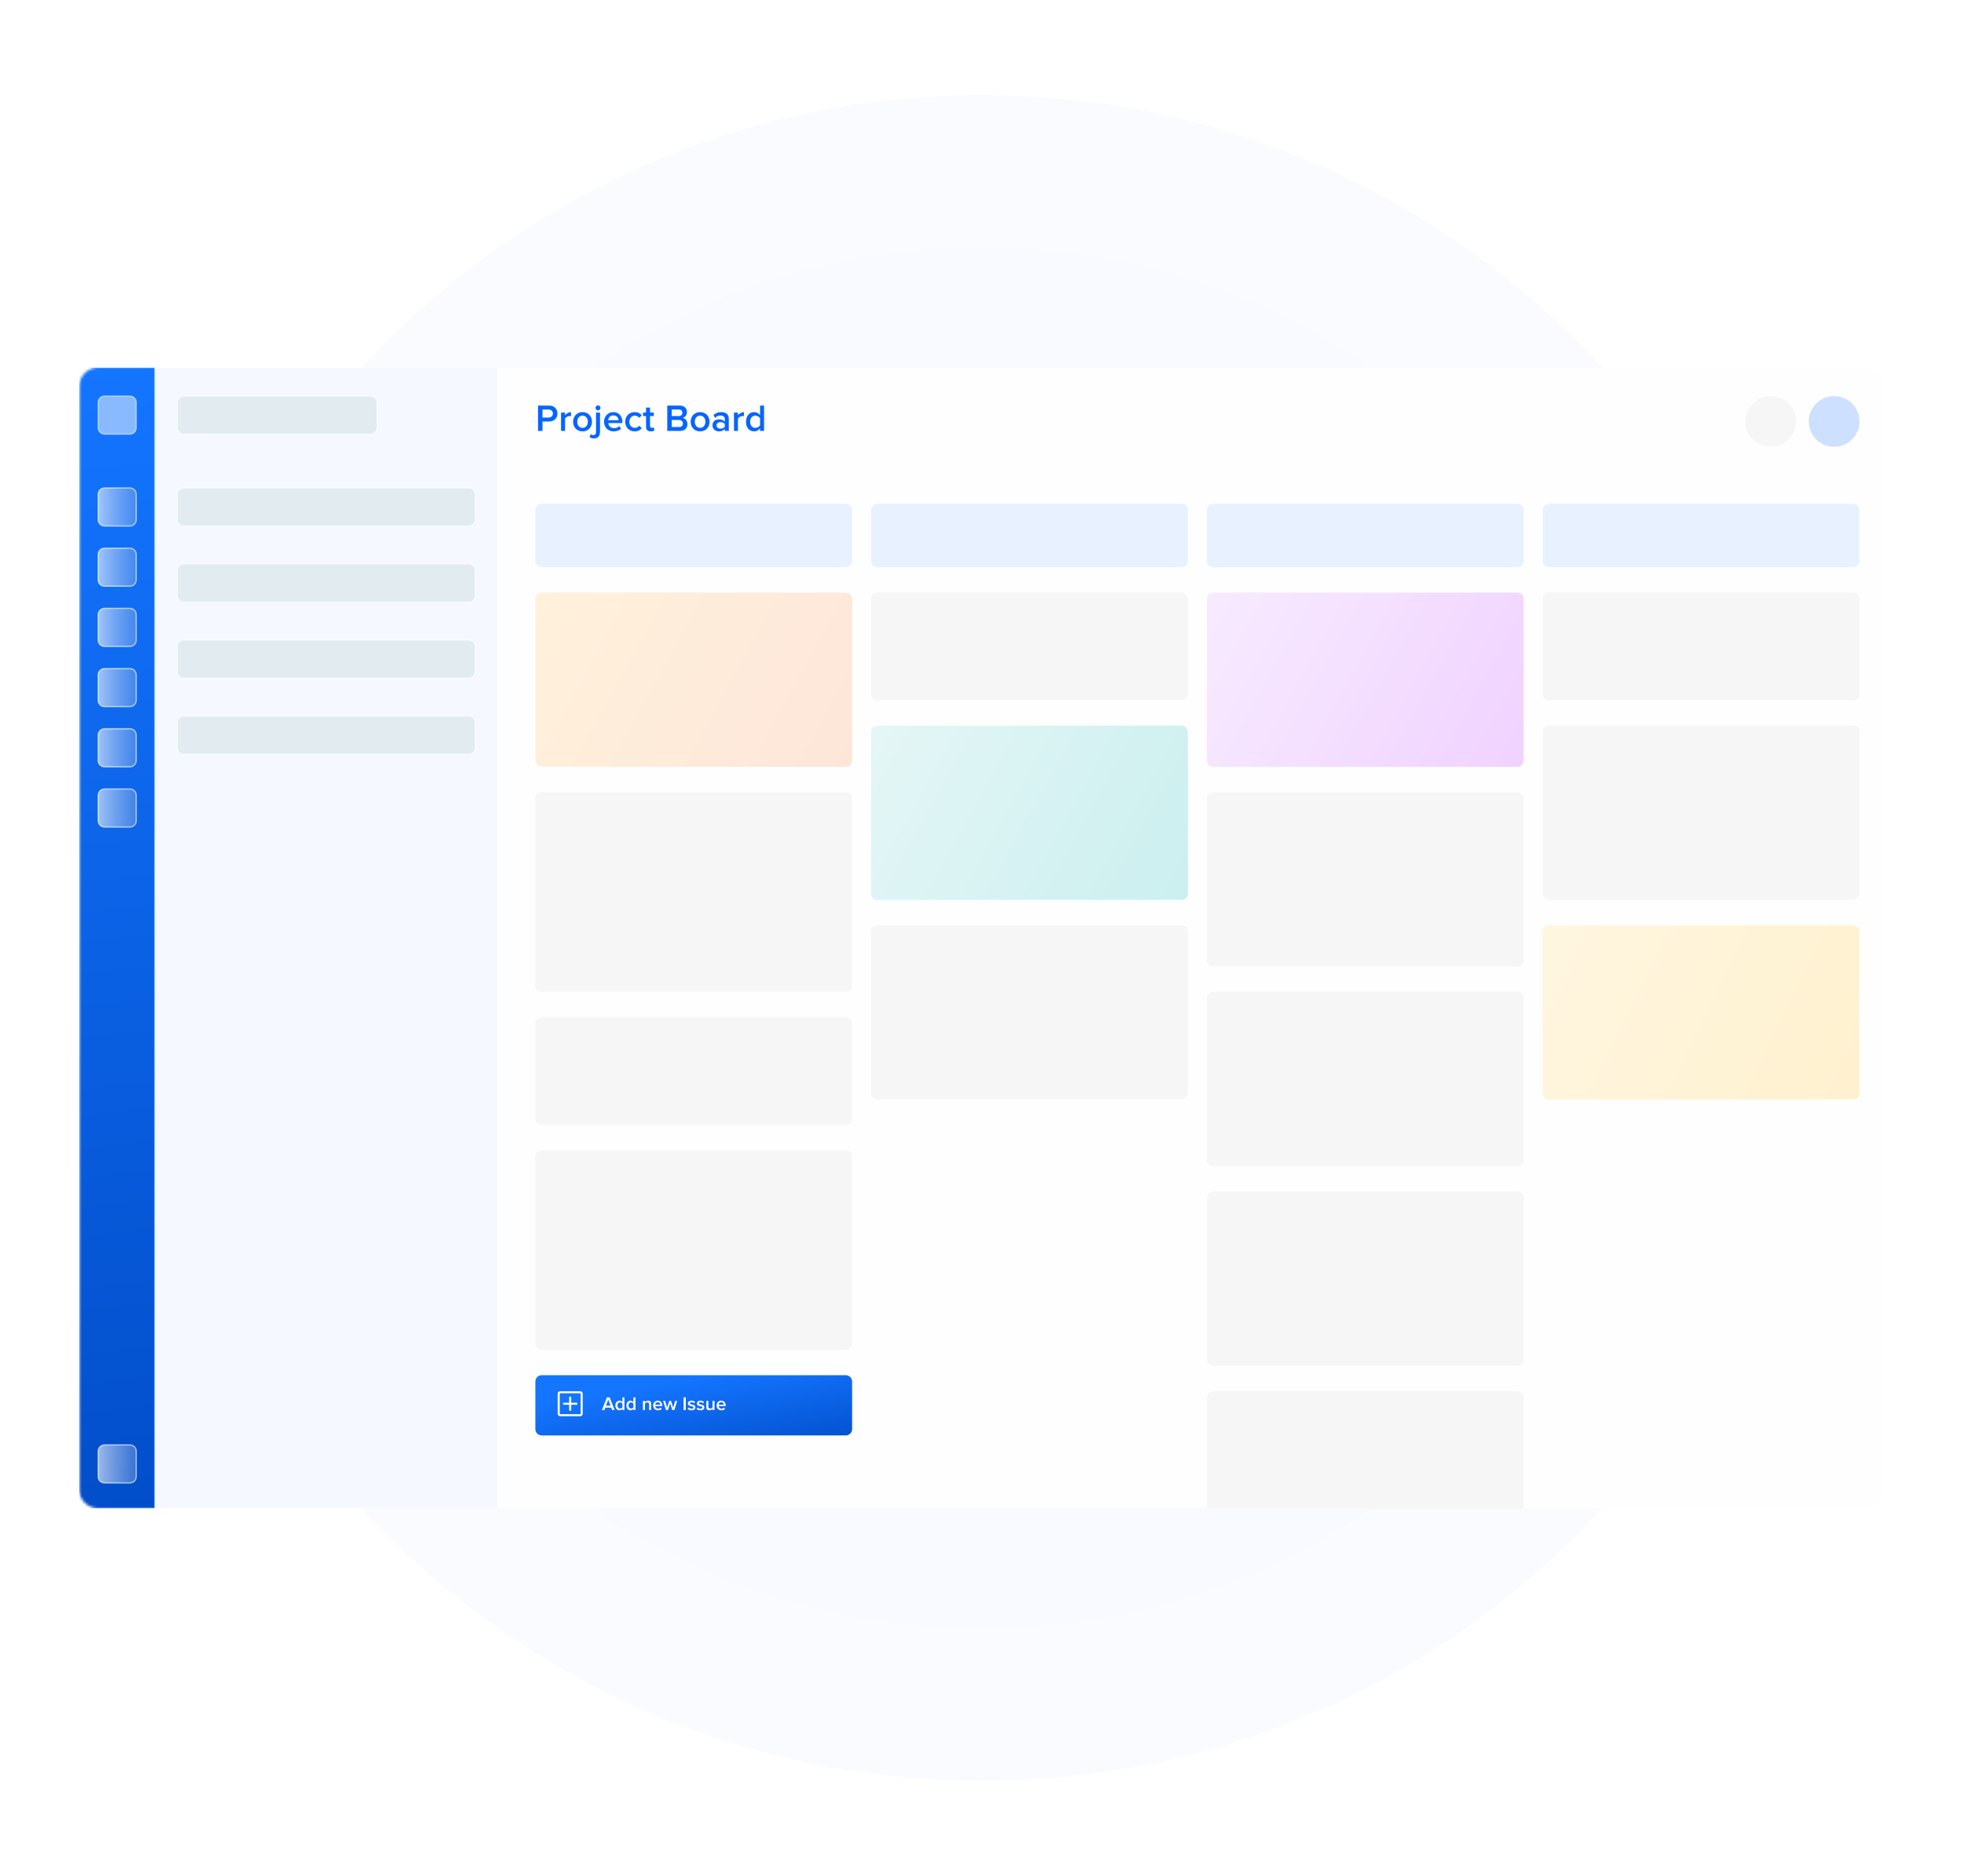 <svg width="780" height="745" viewBox="0 0 780 745" fill="none" xmlns="http://www.w3.org/2000/svg">
<g opacity="0.2" filter="url(#filter0_d_2088_1472)">
<path d="M390.001 707.246C574.82 707.246 724.646 557.375 724.646 372.5C724.646 187.624 574.82 37.753 390.001 37.753C205.181 37.753 55.355 187.624 55.355 372.5C55.355 557.375 205.181 707.246 390.001 707.246Z" fill="#E2EDFF"/>
</g>
<g opacity="0.1" filter="url(#filter1_d_2088_1472)">
<path d="M390 646.842C541.469 646.842 664.258 524.015 664.258 372.5C664.258 220.986 541.469 98.159 390 98.159C238.532 98.159 115.742 220.986 115.742 372.5C115.742 524.015 238.532 646.842 390 646.842Z" fill="#E9F1FF"/>
</g>
<g filter="url(#filter2_d_2088_1472)">
<mask id="mask0_2088_1472" style="mask-type:luminance" maskUnits="userSpaceOnUse" x="31" y="145" width="718" height="455">
<path d="M741 145.979H39C34.831 145.979 31.451 149.36 31.451 153.53V591.469C31.451 595.639 34.831 599.02 39 599.02H741C745.168 599.02 748.548 595.639 748.548 591.469V153.53C748.548 149.36 745.168 145.979 741 145.979Z" fill="white"/>
</mask>
<g mask="url(#mask0_2088_1472)">
<path d="M741 145.979H39C34.831 145.979 31.451 149.36 31.451 153.53V591.469C31.451 595.639 34.831 599.02 39 599.02H741C745.168 599.02 748.548 595.639 748.548 591.469V153.53C748.548 149.36 745.168 145.979 741 145.979Z" fill="#FEFEFE"/>
<path d="M61.645 145.979H31.451V599.02H61.645V145.979Z" fill="url(#paint0_linear_2088_1472)"/>
<path opacity="0.5" d="M51.581 157.306H41.516C40.127 157.306 39 158.433 39 159.823V169.89C39 171.28 40.127 172.407 41.516 172.407H51.581C52.97 172.407 54.097 171.28 54.097 169.89V159.823C54.097 158.433 52.97 157.306 51.581 157.306Z" fill="white" stroke="white" stroke-width="0.5"/>
<path d="M51.581 193.801H41.516C40.127 193.801 39 194.928 39 196.318V206.385C39 207.775 40.127 208.902 41.516 208.902H51.581C52.97 208.902 54.097 207.775 54.097 206.385V196.318C54.097 194.928 52.97 193.801 51.581 193.801Z" fill="url(#paint1_linear_2088_1472)" fill-opacity="0.6" stroke="white" stroke-opacity="0.6" stroke-width="0.5"/>
<path d="M51.581 217.711H41.516C40.127 217.711 39 218.838 39 220.228V230.295C39 231.685 40.127 232.812 41.516 232.812H51.581C52.97 232.812 54.097 231.685 54.097 230.295V220.228C54.097 218.838 52.97 217.711 51.581 217.711Z" fill="url(#paint2_linear_2088_1472)" fill-opacity="0.6" stroke="white" stroke-opacity="0.6" stroke-width="0.5"/>
<path d="M51.581 241.621H41.516C40.127 241.621 39 242.748 39 244.138V254.206C39 255.596 40.127 256.722 41.516 256.722H51.581C52.97 256.722 54.097 255.596 54.097 254.206V244.138C54.097 242.748 52.97 241.621 51.581 241.621Z" fill="url(#paint3_linear_2088_1472)" fill-opacity="0.6" stroke="white" stroke-opacity="0.6" stroke-width="0.5"/>
<path d="M51.581 265.532H41.516C40.127 265.532 39 266.659 39 268.049V278.117C39 279.507 40.127 280.634 41.516 280.634H51.581C52.97 280.634 54.097 279.507 54.097 278.117V268.049C54.097 266.659 52.97 265.532 51.581 265.532Z" fill="url(#paint4_linear_2088_1472)" fill-opacity="0.6" stroke="white" stroke-opacity="0.6" stroke-width="0.5"/>
<path d="M51.581 289.442H41.516C40.127 289.442 39 290.569 39 291.959V302.027C39 303.417 40.127 304.544 41.516 304.544H51.581C52.97 304.544 54.097 303.417 54.097 302.027V291.959C54.097 290.569 52.97 289.442 51.581 289.442Z" fill="url(#paint5_linear_2088_1472)" fill-opacity="0.6" stroke="white" stroke-opacity="0.6" stroke-width="0.5"/>
<path d="M51.581 313.353H41.516C40.127 313.353 39 314.479 39 315.869V325.937C39 327.327 40.127 328.454 41.516 328.454H51.581C52.97 328.454 54.097 327.327 54.097 325.937V315.869C54.097 314.479 52.97 313.353 51.581 313.353Z" fill="url(#paint6_linear_2088_1472)" fill-opacity="0.6" stroke="white" stroke-opacity="0.6" stroke-width="0.5"/>
<path d="M51.581 573.852H41.516C40.127 573.852 39 574.978 39 576.368V586.436C39 587.826 40.127 588.953 41.516 588.953H51.581C52.97 588.953 54.097 587.826 54.097 586.436V576.368C54.097 574.978 52.97 573.852 51.581 573.852Z" fill="url(#paint7_linear_2088_1472)" fill-opacity="0.6" stroke="white" stroke-opacity="0.6" stroke-width="0.5"/>
<path d="M61.645 145.979H197.515V599.02H61.645V145.979Z" fill="#F5F9FF"/>
<path d="M61.645 599.02H61.959V145.979H61.645H61.33V599.02H61.645Z" fill="#E0F2FF"/>
<path opacity="0.5" d="M147.193 157.306H72.967C71.578 157.306 70.451 158.433 70.451 159.823V169.89C70.451 171.28 71.578 172.407 72.967 172.407H147.193C148.583 172.407 149.709 171.28 149.709 169.89V159.823C149.709 158.433 148.583 157.306 147.193 157.306Z" fill="#CFDEE2" stroke="white" stroke-width="0.5"/>
<path opacity="0.5" d="M186.193 193.801H72.967C71.578 193.801 70.451 194.928 70.451 196.318V206.385C70.451 207.775 71.578 208.902 72.967 208.902H186.193C187.583 208.902 188.709 207.775 188.709 206.385V196.318C188.709 194.928 187.583 193.801 186.193 193.801Z" fill="#CFDEE2" stroke="white" stroke-width="0.5"/>
<path opacity="0.5" d="M186.193 224.003H72.967C71.578 224.003 70.451 225.13 70.451 226.52V236.587C70.451 237.977 71.578 239.104 72.967 239.104H186.193C187.583 239.104 188.709 237.977 188.709 236.587V226.52C188.709 225.13 187.583 224.003 186.193 224.003Z" fill="#CFDEE2" stroke="white" stroke-width="0.5"/>
<path opacity="0.5" d="M186.193 254.206H72.967C71.578 254.206 70.451 255.333 70.451 256.723V266.791C70.451 268.181 71.578 269.307 72.967 269.307H186.193C187.583 269.307 188.709 268.181 188.709 266.791V256.723C188.709 255.333 187.583 254.206 186.193 254.206Z" fill="#CFDEE2" stroke="white" stroke-width="0.5"/>
<path opacity="0.5" d="M186.193 284.408H72.967C71.578 284.408 70.451 285.535 70.451 286.925V296.993C70.451 298.383 71.578 299.51 72.967 299.51H186.193C187.583 299.51 188.709 298.383 188.709 296.993V286.925C188.709 285.535 187.583 284.408 186.193 284.408Z" fill="#CFDEE2" stroke="white" stroke-width="0.5"/>
<path d="M335.904 200.093H215.129C213.74 200.093 212.613 201.22 212.613 202.61V222.745C212.613 224.135 213.74 225.262 215.129 225.262H335.904C337.293 225.262 338.42 224.135 338.42 222.745V202.61C338.42 201.22 337.293 200.093 335.904 200.093Z" fill="#E8F1FF"/>
<path d="M469.257 200.093H348.483C347.093 200.093 345.967 201.22 345.967 202.61V222.745C345.967 224.135 347.093 225.262 348.483 225.262H469.257C470.647 225.262 471.773 224.135 471.773 222.745V202.61C471.773 201.22 470.647 200.093 469.257 200.093Z" fill="#E8F1FF"/>
<path d="M602.613 200.093H481.838C480.449 200.093 479.322 201.22 479.322 202.61V222.745C479.322 224.135 480.449 225.262 481.838 225.262H602.613C604.002 225.262 605.129 224.135 605.129 222.745V202.61C605.129 201.22 604.002 200.093 602.613 200.093Z" fill="#E8F1FF"/>
<path d="M735.968 200.093H615.194C613.804 200.093 612.678 201.22 612.678 202.61V222.745C612.678 224.135 613.804 225.262 615.194 225.262H735.968C737.358 225.262 738.484 224.135 738.484 222.745V202.61C738.484 201.22 737.358 200.093 735.968 200.093Z" fill="#E8F1FF"/>
<path d="M335.904 235.329H215.129C213.74 235.329 212.613 236.456 212.613 237.846V302.027C212.613 303.417 213.74 304.544 215.129 304.544H335.904C337.293 304.544 338.42 303.417 338.42 302.027V237.846C338.42 236.456 337.293 235.329 335.904 235.329Z" fill="url(#paint8_linear_2088_1472)"/>
<path d="M469.257 235.329H348.483C347.093 235.329 345.967 236.456 345.967 237.846V275.599C345.967 276.989 347.093 278.116 348.483 278.116H469.257C470.647 278.116 471.773 276.989 471.773 275.599V237.846C471.773 236.456 470.647 235.329 469.257 235.329Z" fill="#F6F6F6"/>
<path d="M735.968 235.329H615.194C613.804 235.329 612.678 236.456 612.678 237.846V275.599C612.678 276.989 613.804 278.116 615.194 278.116H735.968C737.358 278.116 738.484 276.989 738.484 275.599V237.846C738.484 236.456 737.358 235.329 735.968 235.329Z" fill="#F6F6F6"/>
<path d="M335.904 314.611H215.129C213.74 314.611 212.613 315.738 212.613 317.128V391.377C212.613 392.767 213.74 393.893 215.129 393.893H335.904C337.293 393.893 338.42 392.767 338.42 391.377V317.128C338.42 315.738 337.293 314.611 335.904 314.611Z" fill="#F6F6F6"/>
<path d="M335.904 456.815H215.129C213.74 456.815 212.613 457.942 212.613 459.332V533.581C212.613 534.971 213.74 536.098 215.129 536.098H335.904C337.293 536.098 338.42 534.971 338.42 533.581V459.332C338.42 457.942 337.293 456.815 335.904 456.815Z" fill="#F6F6F6"/>
<path d="M469.257 288.184H348.483C347.093 288.184 345.967 289.31 345.967 290.7V354.881C345.967 356.271 347.093 357.398 348.483 357.398H469.257C470.647 357.398 471.773 356.271 471.773 354.881V290.7C471.773 289.31 470.647 288.184 469.257 288.184Z" fill="url(#paint9_linear_2088_1472)"/>
<path d="M735.968 288.184H615.194C613.804 288.184 612.678 289.31 612.678 290.7V354.881C612.678 356.271 613.804 357.398 615.194 357.398H735.968C737.358 357.398 738.484 356.271 738.484 354.881V290.7C738.484 289.31 737.358 288.184 735.968 288.184Z" fill="#F6F6F6"/>
<path d="M602.613 235.329H481.838C480.449 235.329 479.322 236.456 479.322 237.846V302.027C479.322 303.417 480.449 304.544 481.838 304.544H602.613C604.002 304.544 605.129 303.417 605.129 302.027V237.846C605.129 236.456 604.002 235.329 602.613 235.329Z" fill="url(#paint10_linear_2088_1472)"/>
<path d="M335.904 403.961H215.129C213.74 403.961 212.613 405.088 212.613 406.478V444.231C212.613 445.621 213.74 446.748 215.129 446.748H335.904C337.293 446.748 338.42 445.621 338.42 444.231V406.478C338.42 405.088 337.293 403.961 335.904 403.961Z" fill="#F6F6F6"/>
<path d="M469.257 367.466H348.483C347.093 367.466 345.967 368.593 345.967 369.983V434.163C345.967 435.553 347.093 436.68 348.483 436.68H469.257C470.647 436.68 471.773 435.553 471.773 434.163V369.983C471.773 368.593 470.647 367.466 469.257 367.466Z" fill="#F6F6F6"/>
<path d="M735.968 367.466H615.194C613.804 367.466 612.678 368.593 612.678 369.983V434.163C612.678 435.553 613.804 436.68 615.194 436.68H735.968C737.358 436.68 738.484 435.553 738.484 434.163V369.983C738.484 368.593 737.358 367.466 735.968 367.466Z" fill="url(#paint11_linear_2088_1472)"/>
<path d="M602.613 314.611H481.838C480.449 314.611 479.322 315.738 479.322 317.128V381.309C479.322 382.699 480.449 383.826 481.838 383.826H602.613C604.002 383.826 605.129 382.699 605.129 381.309V317.128C605.129 315.738 604.002 314.611 602.613 314.611Z" fill="#F6F6F6"/>
<path d="M602.613 393.894H481.838C480.449 393.894 479.322 395.02 479.322 396.41V460.591C479.322 461.981 480.449 463.108 481.838 463.108H602.613C604.002 463.108 605.129 461.981 605.129 460.591V396.41C605.129 395.02 604.002 393.894 602.613 393.894Z" fill="#F6F6F6"/>
<path d="M602.613 473.176H481.838C480.449 473.176 479.322 474.303 479.322 475.693V539.873C479.322 541.263 480.449 542.39 481.838 542.39H602.613C604.002 542.39 605.129 541.263 605.129 539.873V475.693C605.129 474.303 604.002 473.176 602.613 473.176Z" fill="#F6F6F6"/>
<path d="M602.613 552.457H481.838C480.449 552.457 479.322 553.584 479.322 554.974V619.155C479.322 620.545 480.449 621.672 481.838 621.672H602.613C604.002 621.672 605.129 620.545 605.129 619.155V554.974C605.129 553.584 604.002 552.457 602.613 552.457Z" fill="#F6F6F6"/>
<path d="M215.45 171.148H213.684V161.076H218.107C220.22 161.076 221.398 162.525 221.398 164.232C221.398 165.938 220.205 167.388 218.107 167.388H215.45V171.148ZM217.865 165.832C218.862 165.832 219.586 165.198 219.586 164.232C219.586 163.265 218.862 162.631 217.865 162.631H215.45V165.832H217.865ZM224.409 171.148H222.823V163.854H224.409V164.926C224.952 164.232 225.828 163.688 226.779 163.688V165.259C226.643 165.228 226.477 165.213 226.281 165.213C225.616 165.213 224.726 165.666 224.409 166.18V171.148ZM231.348 171.329C229.038 171.329 227.604 169.593 227.604 167.494C227.604 165.41 229.038 163.673 231.348 163.673C233.688 163.673 235.107 165.41 235.107 167.494C235.107 169.593 233.688 171.329 231.348 171.329ZM231.348 169.925C232.707 169.925 233.462 168.792 233.462 167.494C233.462 166.21 232.707 165.077 231.348 165.077C230.004 165.077 229.25 166.21 229.25 167.494C229.25 168.792 230.004 169.925 231.348 169.925ZM237.496 162.963C236.968 162.963 236.515 162.525 236.515 161.982C236.515 161.438 236.968 161 237.496 161C238.04 161 238.478 161.438 238.478 161.982C238.478 162.525 238.04 162.963 237.496 162.963ZM235.881 174.108C235.035 174.108 234.658 173.942 234.16 173.579L234.628 172.402C234.9 172.643 235.186 172.809 235.639 172.809C236.258 172.809 236.711 172.432 236.711 171.571V163.854H238.296V171.571C238.296 173.126 237.481 174.108 235.881 174.108ZM243.719 171.329C241.53 171.329 239.899 169.804 239.899 167.494C239.899 165.379 241.439 163.673 243.598 163.673C245.787 163.673 247.191 165.349 247.191 167.645V168.022H241.56C241.681 169.125 242.511 170.031 243.885 170.031C244.594 170.031 245.44 169.744 245.953 169.23L246.678 170.272C245.953 170.967 244.881 171.329 243.719 171.329ZM245.651 166.905C245.621 166.044 245.032 164.972 243.598 164.972C242.239 164.972 241.62 166.014 241.545 166.905H245.651ZM252.077 171.329C249.858 171.329 248.303 169.713 248.303 167.494C248.303 165.289 249.858 163.673 252.077 163.673C253.496 163.673 254.357 164.277 254.87 164.972L253.828 165.938C253.421 165.364 252.862 165.077 252.153 165.077C250.824 165.077 249.949 166.074 249.949 167.494C249.949 168.913 250.824 169.925 252.153 169.925C252.862 169.925 253.421 169.623 253.828 169.064L254.87 170.031C254.357 170.725 253.496 171.329 252.077 171.329ZM258.449 171.329C257.226 171.329 256.577 170.665 256.577 169.457V165.243H255.37V163.854H256.577V161.861H258.162V163.854H259.642V165.243H258.162V169.064C258.162 169.562 258.404 169.925 258.857 169.925C259.159 169.925 259.446 169.804 259.566 169.668L259.944 170.861C259.657 171.133 259.189 171.329 258.449 171.329ZM270.091 171.148H265.004V161.076H269.956C271.797 161.076 272.824 162.223 272.824 163.643C272.824 164.911 272.009 165.757 271.073 165.953C272.145 166.119 273.02 167.192 273.02 168.43C273.02 169.985 271.979 171.148 270.091 171.148ZM269.593 165.243C270.499 165.243 271.012 164.7 271.012 163.945C271.012 163.19 270.499 162.631 269.593 162.631H266.77V165.243H269.593ZM269.669 169.593C270.635 169.593 271.209 169.064 271.209 168.188C271.209 167.433 270.68 166.799 269.669 166.799H266.77V169.593H269.669ZM278.039 171.329C275.729 171.329 274.295 169.593 274.295 167.494C274.295 165.41 275.729 163.673 278.039 163.673C280.379 163.673 281.798 165.41 281.798 167.494C281.798 169.593 280.379 171.329 278.039 171.329ZM278.039 169.925C279.397 169.925 280.152 168.792 280.152 167.494C280.152 166.21 279.397 165.077 278.039 165.077C276.695 165.077 275.94 166.21 275.94 167.494C275.94 168.792 276.695 169.925 278.039 169.925ZM289.44 171.148H287.855V170.363C287.312 170.982 286.466 171.329 285.5 171.329C284.308 171.329 282.964 170.529 282.964 168.913C282.964 167.237 284.308 166.542 285.5 166.542C286.481 166.542 287.327 166.859 287.855 167.478V166.391C287.855 165.546 287.161 165.032 286.149 165.032C285.334 165.032 284.625 165.334 283.991 165.953L283.341 164.851C284.187 164.05 285.244 163.673 286.406 163.673C288.021 163.673 289.44 164.353 289.44 166.316V171.148ZM286.119 170.242C286.814 170.242 287.493 169.985 287.855 169.487V168.385C287.493 167.886 286.814 167.629 286.119 167.629C285.228 167.629 284.564 168.143 284.564 168.943C284.564 169.729 285.228 170.242 286.119 170.242ZM293.081 171.148H291.496V163.854H293.081V164.926C293.625 164.232 294.5 163.688 295.451 163.688V165.259C295.316 165.228 295.15 165.213 294.953 165.213C294.289 165.213 293.398 165.666 293.081 166.18V171.148ZM303.448 171.148H301.863V170.151C301.304 170.876 300.459 171.329 299.523 171.329C297.651 171.329 296.277 169.91 296.277 167.509C296.277 165.153 297.635 163.673 299.523 163.673C300.428 163.673 301.274 164.096 301.863 164.866V161.076H303.448V171.148ZM299.975 169.925C300.73 169.925 301.5 169.502 301.863 168.958V166.059C301.5 165.515 300.73 165.077 299.975 165.077C298.722 165.077 297.922 166.089 297.922 167.509C297.922 168.913 298.722 169.925 299.975 169.925Z" fill="#0565FF"/>
<path d="M728.418 177.441C733.977 177.441 738.483 172.933 738.483 167.373C738.483 161.813 733.977 157.306 728.418 157.306C722.86 157.306 718.354 161.813 718.354 167.373C718.354 172.933 722.86 177.441 728.418 177.441Z" fill="#CDE0FF"/>
<path d="M703.258 177.441C708.816 177.441 713.322 172.933 713.322 167.373C713.322 161.813 708.816 157.306 703.258 157.306C697.699 157.306 693.193 161.813 693.193 167.373C693.193 172.933 697.699 177.441 703.258 177.441Z" fill="#F6F6F6"/>
<path d="M335.904 546.165H215.129C213.74 546.165 212.613 547.292 212.613 548.682V567.559C212.613 568.949 213.74 570.076 215.129 570.076H335.904C337.293 570.076 338.42 568.949 338.42 567.559V548.682C338.42 547.292 337.293 546.165 335.904 546.165Z" fill="url(#paint12_linear_2088_1472)"/>
<path d="M226.043 557.9V559.945C226.043 560.061 226.082 560.158 226.159 560.236C226.237 560.315 226.334 560.354 226.448 560.354C226.564 560.354 226.661 560.315 226.741 560.236C226.82 560.158 226.861 560.061 226.861 559.945V557.9H228.905C229.021 557.9 229.118 557.861 229.196 557.783C229.275 557.707 229.314 557.61 229.314 557.494C229.314 557.379 229.275 557.281 229.196 557.202C229.118 557.123 229.021 557.082 228.905 557.082H226.861V555.037C226.861 554.922 226.822 554.823 226.744 554.745C226.666 554.667 226.57 554.628 226.454 554.628C226.34 554.628 226.242 554.667 226.162 554.745C226.083 554.823 226.043 554.922 226.043 555.037V557.082H223.999C223.883 557.082 223.785 557.121 223.707 557.198C223.629 557.276 223.59 557.373 223.59 557.488C223.59 557.603 223.629 557.7 223.707 557.781C223.785 557.86 223.883 557.9 223.999 557.9H226.043ZM222.494 562.462C222.211 562.462 221.971 562.364 221.776 562.169C221.579 561.973 221.482 561.734 221.482 561.45V553.532C221.482 553.249 221.579 553.009 221.776 552.814C221.971 552.619 222.211 552.521 222.494 552.521H230.41C230.693 552.521 230.932 552.619 231.128 552.814C231.323 553.009 231.421 553.249 231.421 553.532V561.45C231.421 561.734 231.323 561.973 231.128 562.169C230.932 562.364 230.693 562.462 230.41 562.462H222.494ZM222.494 561.644H230.41C230.457 561.644 230.503 561.624 230.543 561.584C230.583 561.544 230.603 561.498 230.603 561.45V553.532C230.603 553.483 230.583 553.439 230.543 553.399C230.503 553.359 230.457 553.339 230.41 553.339H222.494C222.445 553.339 222.401 553.359 222.361 553.399C222.32 553.439 222.3 553.483 222.3 553.532V561.45C222.3 561.498 222.32 561.544 222.361 561.584C222.401 561.624 222.445 561.644 222.494 561.644Z" fill="#FEFEFE"/>
<path d="M244.096 560.008H243.093L242.723 559.042H240.413L240.043 560.008H239.039L241.017 554.972H242.119L244.096 560.008ZM242.474 558.264L241.568 555.863L240.662 558.264H242.474ZM247.983 560.008H247.19V559.51C246.911 559.872 246.488 560.099 246.02 560.099C245.084 560.099 244.397 559.389 244.397 558.188C244.397 557.01 245.077 556.27 246.02 556.27C246.473 556.27 246.896 556.482 247.19 556.867V554.972H247.983V560.008ZM246.247 559.396C246.624 559.396 247.009 559.185 247.19 558.913V557.463C247.009 557.192 246.624 556.973 246.247 556.973C245.62 556.973 245.22 557.479 245.22 558.188C245.22 558.89 245.62 559.396 246.247 559.396ZM252.368 560.008H251.576V559.51C251.296 559.872 250.874 560.099 250.406 560.099C249.47 560.099 248.783 559.389 248.783 558.188C248.783 557.01 249.462 556.27 250.406 556.27C250.859 556.27 251.281 556.482 251.576 556.867V554.972H252.368V560.008ZM250.632 559.396C251.01 559.396 251.395 559.185 251.576 558.913V557.463C251.395 557.192 251.01 556.973 250.632 556.973C250.006 556.973 249.606 557.479 249.606 558.188C249.606 558.89 250.006 559.396 250.632 559.396ZM258.588 560.008H257.796V557.728C257.796 557.161 257.509 556.973 257.063 556.973C256.656 556.973 256.309 557.214 256.127 557.463V560.008H255.335V556.361H256.127V556.859C256.369 556.572 256.837 556.27 257.411 556.27C258.196 556.27 258.588 556.693 258.588 557.441V560.008ZM261.301 560.099C260.206 560.099 259.391 559.336 259.391 558.181C259.391 557.124 260.161 556.27 261.24 556.27C262.335 556.27 263.037 557.109 263.037 558.256V558.445H260.221C260.281 558.996 260.697 559.449 261.384 559.449C261.738 559.449 262.161 559.306 262.418 559.049L262.78 559.57C262.418 559.917 261.882 560.099 261.301 560.099ZM262.267 557.886C262.252 557.456 261.957 556.92 261.24 556.92C260.561 556.92 260.251 557.441 260.214 557.886H262.267ZM267.827 560.008H266.997L266.152 557.335L265.306 560.008H264.476L263.344 556.361H264.166L264.936 559.011L265.804 556.361H266.499L267.367 559.011L268.137 556.361H268.96L267.827 560.008ZM272.354 560.008H271.471V554.972H272.354V560.008ZM274.647 560.099C274.028 560.099 273.462 559.902 273.085 559.532L273.447 558.958C273.704 559.223 274.21 559.472 274.685 559.472C275.161 559.472 275.402 559.268 275.402 558.981C275.402 558.264 273.198 558.777 273.198 557.38C273.198 556.784 273.711 556.27 274.632 556.27C275.251 556.27 275.719 556.489 276.051 556.784L275.719 557.343C275.5 557.093 275.093 556.905 274.64 556.905C274.225 556.905 273.96 557.093 273.96 557.35C273.96 558 276.165 557.516 276.165 558.966C276.165 559.608 275.629 560.099 274.647 560.099ZM278.208 560.099C277.589 560.099 277.023 559.902 276.645 559.532L277.007 558.958C277.264 559.223 277.77 559.472 278.245 559.472C278.721 559.472 278.962 559.268 278.962 558.981C278.962 558.264 276.758 558.777 276.758 557.38C276.758 556.784 277.272 556.27 278.193 556.27C278.812 556.27 279.28 556.489 279.612 556.784L279.28 557.343C279.061 557.093 278.653 556.905 278.2 556.905C277.785 556.905 277.521 557.093 277.521 557.35C277.521 558 279.725 557.516 279.725 558.966C279.725 559.608 279.189 560.099 278.208 560.099ZM283.776 560.008H282.983V559.525C282.719 559.819 282.266 560.099 281.692 560.099C280.907 560.099 280.522 559.691 280.522 558.943V556.361H281.315V558.656C281.315 559.223 281.602 559.396 282.047 559.396C282.447 559.396 282.795 559.17 282.983 558.921V556.361H283.776V560.008ZM286.489 560.099C285.395 560.099 284.58 559.336 284.58 558.181C284.58 557.124 285.35 556.27 286.429 556.27C287.524 556.27 288.226 557.109 288.226 558.256V558.445H285.41C285.47 558.996 285.886 559.449 286.573 559.449C286.927 559.449 287.35 559.306 287.607 559.049L287.969 559.57C287.607 559.917 287.071 560.099 286.489 560.099ZM287.456 557.886C287.441 557.456 287.146 556.92 286.429 556.92C285.75 556.92 285.44 557.441 285.403 557.886H287.456Z" fill="#FEFEFE"/>
</g>
</g>
<defs>
<filter id="filter0_d_2088_1472" x="25.355" y="7.753" width="729.291" height="729.493" filterUnits="userSpaceOnUse" color-interpolation-filters="sRGB">
<feFlood flood-opacity="0" result="BackgroundImageFix"/>
<feColorMatrix in="SourceAlpha" type="matrix" values="0 0 0 0 0 0 0 0 0 0 0 0 0 0 0 0 0 0 127 0" result="hardAlpha"/>
<feOffset/>
<feGaussianBlur stdDeviation="15"/>
<feComposite in2="hardAlpha" operator="out"/>
<feColorMatrix type="matrix" values="0 0 0 0 0 0 0 0 0 0 0 0 0 0 0 0 0 0 0.4 0"/>
<feBlend mode="normal" in2="BackgroundImageFix" result="effect1_dropShadow_2088_1472"/>
<feBlend mode="normal" in="SourceGraphic" in2="effect1_dropShadow_2088_1472" result="shape"/>
</filter>
<filter id="filter1_d_2088_1472" x="85.742" y="68.159" width="608.516" height="608.683" filterUnits="userSpaceOnUse" color-interpolation-filters="sRGB">
<feFlood flood-opacity="0" result="BackgroundImageFix"/>
<feColorMatrix in="SourceAlpha" type="matrix" values="0 0 0 0 0 0 0 0 0 0 0 0 0 0 0 0 0 0 127 0" result="hardAlpha"/>
<feOffset/>
<feGaussianBlur stdDeviation="15"/>
<feComposite in2="hardAlpha" operator="out"/>
<feColorMatrix type="matrix" values="0 0 0 0 0 0 0 0 0 0 0 0 0 0 0 0 0 0 0.15 0"/>
<feBlend mode="normal" in2="BackgroundImageFix" result="effect1_dropShadow_2088_1472"/>
<feBlend mode="normal" in="SourceGraphic" in2="effect1_dropShadow_2088_1472" result="shape"/>
</filter>
<filter id="filter2_d_2088_1472" x="6.451" y="120.979" width="767.098" height="503.04" filterUnits="userSpaceOnUse" color-interpolation-filters="sRGB">
<feFlood flood-opacity="0" result="BackgroundImageFix"/>
<feColorMatrix in="SourceAlpha" type="matrix" values="0 0 0 0 0 0 0 0 0 0 0 0 0 0 0 0 0 0 127 0" result="hardAlpha"/>
<feOffset/>
<feGaussianBlur stdDeviation="12.5"/>
<feComposite in2="hardAlpha" operator="out"/>
<feColorMatrix type="matrix" values="0 0 0 0 0 0 0 0 0 0 0 0 0 0 0 0 0 0 0.1 0"/>
<feBlend mode="normal" in2="BackgroundImageFix" result="effect1_dropShadow_2088_1472"/>
<feBlend mode="normal" in="SourceGraphic" in2="effect1_dropShadow_2088_1472" result="shape"/>
</filter>
<linearGradient id="paint0_linear_2088_1472" x1="31.451" y1="145.979" x2="83.211" y2="596.542" gradientUnits="userSpaceOnUse">
<stop stop-color="#1475FF"/>
<stop offset="1" stop-color="#024ECA"/>
</linearGradient>
<linearGradient id="paint1_linear_2088_1472" x1="39" y1="201.351" x2="54.097" y2="201.351" gradientUnits="userSpaceOnUse">
<stop stop-color="white"/>
<stop offset="1" stop-color="#BBC7E5" stop-opacity="0.5"/>
</linearGradient>
<linearGradient id="paint2_linear_2088_1472" x1="39" y1="225.262" x2="54.097" y2="225.262" gradientUnits="userSpaceOnUse">
<stop stop-color="white"/>
<stop offset="1" stop-color="#BBC7E5" stop-opacity="0.5"/>
</linearGradient>
<linearGradient id="paint3_linear_2088_1472" x1="39" y1="249.172" x2="54.097" y2="249.172" gradientUnits="userSpaceOnUse">
<stop stop-color="white"/>
<stop offset="1" stop-color="#BBC7E5" stop-opacity="0.5"/>
</linearGradient>
<linearGradient id="paint4_linear_2088_1472" x1="39" y1="273.083" x2="54.097" y2="273.083" gradientUnits="userSpaceOnUse">
<stop stop-color="white"/>
<stop offset="1" stop-color="#BBC7E5" stop-opacity="0.5"/>
</linearGradient>
<linearGradient id="paint5_linear_2088_1472" x1="39" y1="296.993" x2="54.097" y2="296.993" gradientUnits="userSpaceOnUse">
<stop stop-color="white"/>
<stop offset="1" stop-color="#BBC7E5" stop-opacity="0.5"/>
</linearGradient>
<linearGradient id="paint6_linear_2088_1472" x1="39" y1="320.903" x2="54.097" y2="320.903" gradientUnits="userSpaceOnUse">
<stop stop-color="white"/>
<stop offset="1" stop-color="#BBC7E5" stop-opacity="0.5"/>
</linearGradient>
<linearGradient id="paint7_linear_2088_1472" x1="39" y1="581.402" x2="54.097" y2="581.402" gradientUnits="userSpaceOnUse">
<stop stop-color="white"/>
<stop offset="1" stop-color="#BBC7E5" stop-opacity="0.5"/>
</linearGradient>
<linearGradient id="paint8_linear_2088_1472" x1="338.42" y1="304.544" x2="212.596" y2="235.361" gradientUnits="userSpaceOnUse">
<stop stop-color="#FDE6D9"/>
<stop offset="1" stop-color="#FFF1DB"/>
</linearGradient>
<linearGradient id="paint9_linear_2088_1472" x1="345.967" y1="288.184" x2="471.791" y2="357.366" gradientUnits="userSpaceOnUse">
<stop stop-color="#E5F6F6"/>
<stop offset="1" stop-color="#CBEFEF"/>
</linearGradient>
<linearGradient id="paint10_linear_2088_1472" x1="479.322" y1="235.329" x2="605.146" y2="304.511" gradientUnits="userSpaceOnUse">
<stop stop-color="#F7EBFF"/>
<stop offset="1" stop-color="#F0D2FF"/>
</linearGradient>
<linearGradient id="paint11_linear_2088_1472" x1="612.678" y1="375.646" x2="738.499" y2="436.65" gradientUnits="userSpaceOnUse">
<stop stop-color="#FFF6E0"/>
<stop offset="1" stop-color="#FFF1CF"/>
</linearGradient>
<linearGradient id="paint12_linear_2088_1472" x1="212.613" y1="558.12" x2="219.474" y2="596.451" gradientUnits="userSpaceOnUse">
<stop stop-color="#1475FF"/>
<stop offset="1" stop-color="#024ECA"/>
</linearGradient>
</defs>
</svg>
